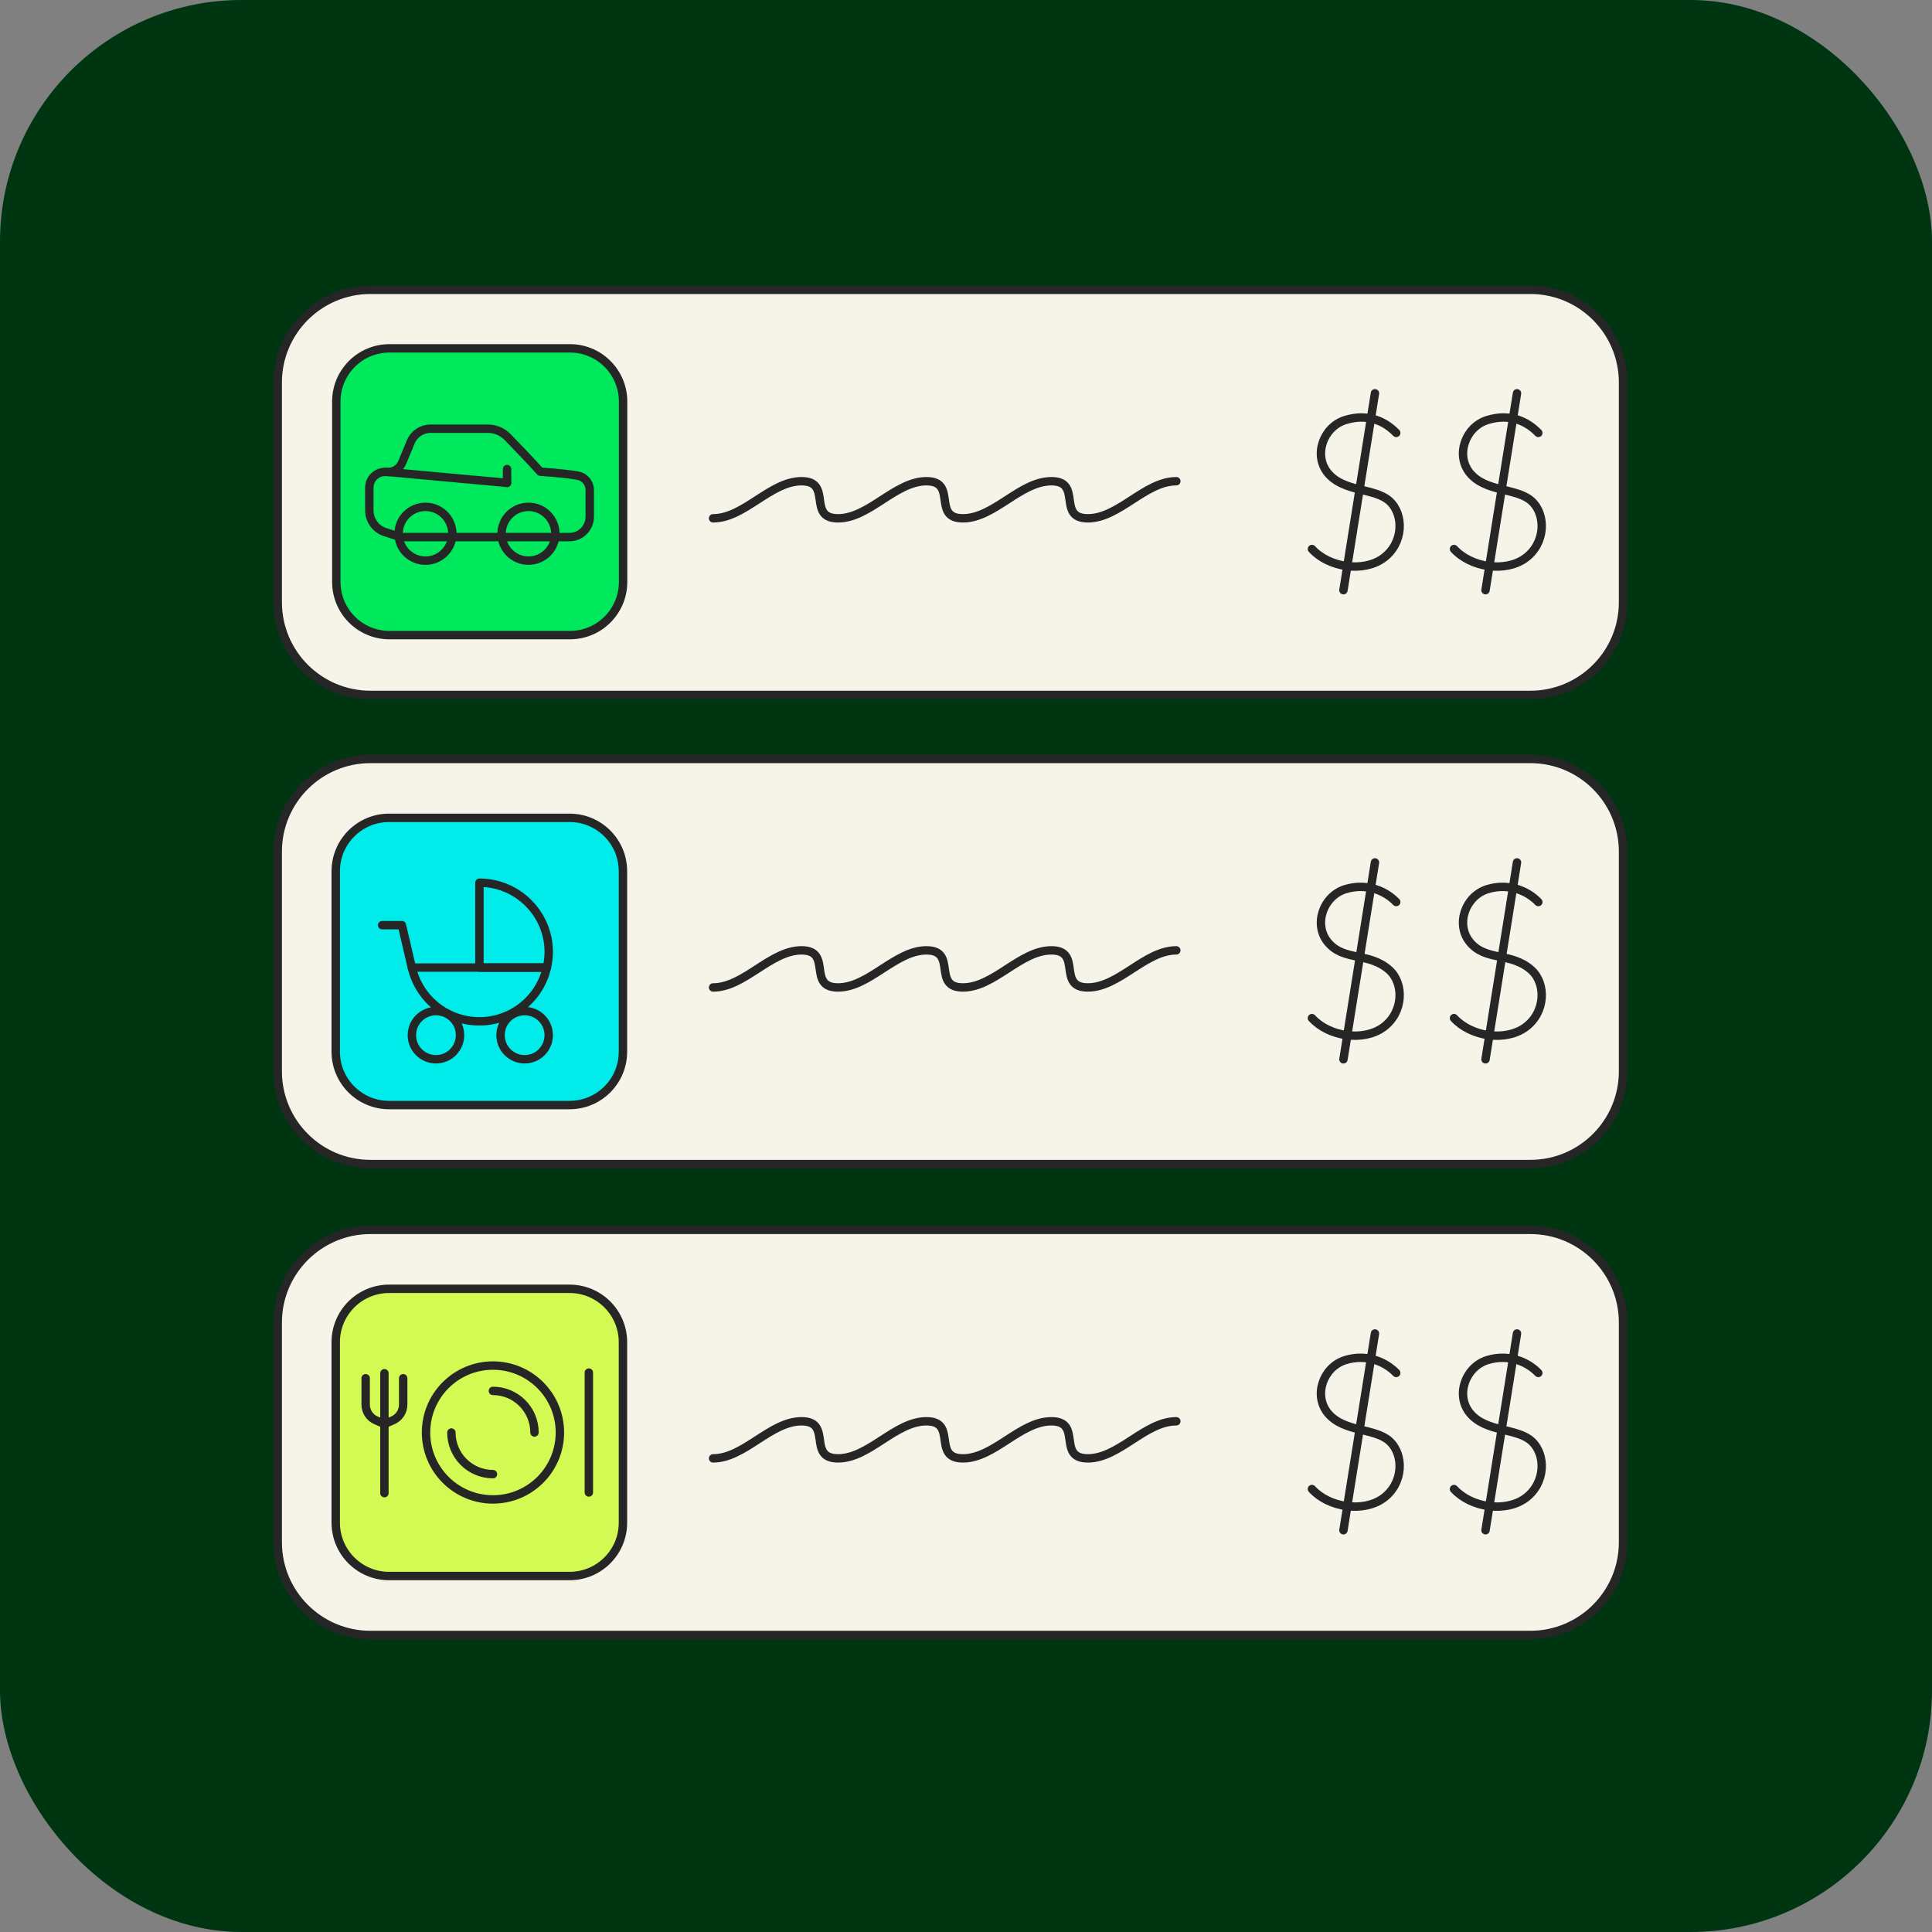 <?xml version="1.0" encoding="UTF-8"?>
<svg xmlns="http://www.w3.org/2000/svg" width="80" height="80" viewBox="0 0 80 80" fill="none">
  <rect x="0" y="0" width="80" height="80" fill="#808080" stroke="none"/>
  <rect width="57" height="34" rx="5" transform="matrix(1 -0 -0.007 1 12 27)" fill="#008427"></rect>
  <path fill-rule="evenodd" clip-rule="evenodd" d="M61.376 56.213C62.839 56.213 64.033 55.013 64.043 53.532C64.052 52.052 62.874 50.853 61.411 50.853C59.948 50.853 58.754 52.053 58.744 53.534C58.735 55.014 59.913 56.214 61.376 56.213Z" fill="#003512"></path>
  <path fill-rule="evenodd" clip-rule="evenodd" d="M57.2 56.123C58.663 56.123 59.857 54.923 59.867 53.443C59.876 51.962 58.698 50.763 57.235 50.763C55.772 50.763 54.578 51.964 54.569 53.444C54.559 54.924 55.737 56.124 57.2 56.123Z" fill="#003512"></path>
  <rect width="7" height="6" rx="3" transform="matrix(1 -0 -0.007 1 18 41)" fill="#003512"></rect>
  <rect width="19" height="20" transform="matrix(1 -0 -0.007 1 31 34)" fill="#335D41"></rect>
  <g clip-path="url(#clip0_3902_41200)">
    <rect width="80" height="80" rx="10" fill="#003512"></rect>
    <path d="M63.368 12H15.339C13.219 12 11.5 13.719 11.5 15.839V24.937C11.5 27.057 13.219 28.775 15.339 28.775H63.368C65.488 28.775 67.207 27.057 67.207 24.937V15.839C67.207 13.719 65.488 12 63.368 12Z" fill="#F6F4E9" stroke="#262626" stroke-width="0.348" stroke-linecap="round" stroke-linejoin="round"></path>
    <path d="M48.709 19.926C47.416 19.926 46.337 21.462 45.044 21.462C43.751 21.462 44.83 19.926 43.537 19.926C42.244 19.926 41.165 21.462 39.872 21.462C38.579 21.462 39.657 19.926 38.364 19.926C37.071 19.926 35.993 21.462 34.7 21.462C33.407 21.462 34.485 19.926 33.192 19.926C31.899 19.926 30.82 21.462 29.527 21.462" stroke="#262626" stroke-width="0.348" stroke-linecap="round" stroke-linejoin="round"></path>
    <path d="M23.598 14.424H16.129C14.912 14.424 13.926 15.41 13.926 16.627V24.096C13.926 25.313 14.912 26.299 16.129 26.299H23.598C24.815 26.299 25.801 25.313 25.801 24.096V16.627C25.801 15.41 24.815 14.424 23.598 14.424Z" fill="#00E95C" stroke="#262626" stroke-width="0.348" stroke-linecap="round" stroke-linejoin="round"></path>
    <path d="M15.942 22.031L16.586 22.24H23.579C24.043 22.24 24.42 21.863 24.42 21.399V20.286C24.42 19.996 24.211 19.747 23.921 19.695C23.62 19.642 23.138 19.584 22.373 19.532C22.002 19.115 21.393 18.483 21.016 18.094C20.802 17.874 20.506 17.752 20.193 17.752H17.827C17.467 17.752 17.148 17.966 17.009 18.297L16.656 19.149C16.546 19.41 16.279 19.573 16 19.544C15.623 19.509 15.293 19.81 15.293 20.187V21.138C15.293 21.544 15.554 21.904 15.942 22.031Z" stroke="#262626" stroke-width="0.348" stroke-linecap="round" stroke-linejoin="round"></path>
    <path d="M21.883 23.215C22.498 23.215 22.996 22.716 22.996 22.102C22.996 21.487 22.498 20.988 21.883 20.988C21.268 20.988 20.77 21.487 20.77 22.102C20.77 22.716 21.268 23.215 21.883 23.215Z" stroke="#262626" stroke-width="0.348" stroke-linecap="round" stroke-linejoin="round"></path>
    <path d="M17.617 23.215C18.232 23.215 18.731 22.716 18.731 22.102C18.731 21.487 18.232 20.988 17.617 20.988C17.002 20.988 16.504 21.487 16.504 22.102C16.504 22.716 17.002 23.215 17.617 23.215Z" stroke="#262626" stroke-width="0.348" stroke-linecap="round" stroke-linejoin="round"></path>
    <path d="M20.996 19.422V19.996" stroke="#262626" stroke-width="0.348" stroke-linecap="round" stroke-linejoin="round"></path>
    <path d="M20.996 19.995L15.992 19.537" stroke="#262626" stroke-width="0.348" stroke-linecap="round" stroke-linejoin="round"></path>
    <path d="M60.207 22.733C60.914 23.504 62.329 23.713 63.158 23.115C64.005 22.501 64.028 21.306 63.419 20.75C62.811 20.193 61.529 20.39 60.868 19.59C60.259 18.853 60.671 17.676 61.593 17.392C62.515 17.108 63.228 17.439 63.698 17.926" stroke="#262626" stroke-width="0.348" stroke-linecap="round" stroke-linejoin="round"></path>
    <path d="M62.816 16.285L61.512 24.438" stroke="#262626" stroke-width="0.348" stroke-linecap="round" stroke-linejoin="round"></path>
    <path d="M63.368 50.926H15.339C13.219 50.926 11.5 52.644 11.5 54.764V63.862C11.5 65.982 13.219 67.701 15.339 67.701H63.368C65.488 67.701 67.207 65.982 67.207 63.862V54.764C67.207 52.644 65.488 50.926 63.368 50.926Z" fill="#F6F4E9" stroke="#262626" stroke-width="0.348" stroke-linecap="round" stroke-linejoin="round"></path>
    <path d="M48.709 58.852C47.416 58.852 46.337 60.388 45.044 60.388C43.751 60.388 44.83 58.852 43.537 58.852C42.244 58.852 41.165 60.388 39.872 60.388C38.579 60.388 39.657 58.852 38.364 58.852C37.071 58.852 35.993 60.388 34.7 60.388C33.407 60.388 34.485 58.852 33.192 58.852C31.899 58.852 30.82 60.388 29.527 60.388" stroke="#262626" stroke-width="0.348" stroke-linecap="round" stroke-linejoin="round"></path>
    <path d="M60.207 61.658C60.914 62.43 62.329 62.638 63.158 62.041C64.005 61.426 64.028 60.232 63.419 59.675C62.811 59.119 61.529 59.316 60.868 58.516C60.259 57.779 60.671 56.602 61.593 56.318C62.445 56.057 63.228 56.364 63.698 56.851" stroke="#262626" stroke-width="0.348" stroke-linecap="round" stroke-linejoin="round"></path>
    <path d="M62.816 55.217L61.512 63.364" stroke="#262626" stroke-width="0.348" stroke-linecap="round" stroke-linejoin="round"></path>
    <path d="M63.368 31.426H15.339C13.219 31.426 11.5 33.144 11.5 35.264V44.362C11.5 46.482 13.219 48.201 15.339 48.201H63.368C65.488 48.201 67.207 46.482 67.207 44.362V35.264C67.207 33.144 65.488 31.426 63.368 31.426Z" fill="#F6F4E9" stroke="#262626" stroke-width="0.348" stroke-linecap="round" stroke-linejoin="round"></path>
    <path d="M48.709 39.352C47.416 39.352 46.337 40.888 45.044 40.888C43.751 40.888 44.83 39.352 43.537 39.352C42.244 39.352 41.165 40.888 39.872 40.888C38.579 40.888 39.657 39.352 38.364 39.352C37.071 39.352 35.993 40.888 34.7 40.888C33.407 40.888 34.485 39.352 33.192 39.352C31.899 39.352 30.82 40.888 29.527 40.888" stroke="#262626" stroke-width="0.348" stroke-linecap="round" stroke-linejoin="round"></path>
    <path d="M60.207 42.158C60.914 42.93 62.329 43.138 63.158 42.541C64.005 41.926 64.028 40.732 63.419 40.175C62.573 39.41 61.529 39.816 60.868 39.016C60.259 38.279 60.671 37.102 61.593 36.818C62.445 36.557 63.228 36.864 63.698 37.351" stroke="#262626" stroke-width="0.348" stroke-linecap="round" stroke-linejoin="round"></path>
    <path d="M62.816 35.711L61.512 43.864" stroke="#262626" stroke-width="0.348" stroke-linecap="round" stroke-linejoin="round"></path>
    <path d="M54.324 22.733C55.032 23.504 56.447 23.713 57.276 23.115C58.122 22.501 58.145 21.306 57.537 20.75C56.928 20.193 55.646 20.39 54.985 19.59C54.376 18.853 54.788 17.676 55.71 17.392C56.632 17.108 57.345 17.439 57.815 17.926" stroke="#262626" stroke-width="0.348" stroke-linecap="round" stroke-linejoin="round"></path>
    <path d="M56.934 16.285L55.629 24.438" stroke="#262626" stroke-width="0.348" stroke-linecap="round" stroke-linejoin="round"></path>
    <path d="M54.324 61.658C55.032 62.43 56.447 62.638 57.276 62.041C58.122 61.426 58.145 60.232 57.537 59.675C56.928 59.119 55.646 59.316 54.985 58.516C54.376 57.779 54.788 56.602 55.71 56.318C56.562 56.057 57.345 56.364 57.815 56.851" stroke="#262626" stroke-width="0.348" stroke-linecap="round" stroke-linejoin="round"></path>
    <path d="M56.934 55.217L55.629 63.364" stroke="#262626" stroke-width="0.348" stroke-linecap="round" stroke-linejoin="round"></path>
    <path d="M54.324 42.158C55.032 42.93 56.447 43.138 57.276 42.541C58.122 41.926 58.145 40.732 57.537 40.175C56.69 39.41 55.646 39.816 54.985 39.016C54.376 38.279 54.788 37.102 55.71 36.818C56.562 36.557 57.345 36.864 57.815 37.351" stroke="#262626" stroke-width="0.348" stroke-linecap="round" stroke-linejoin="round"></path>
    <path d="M56.934 35.711L55.629 43.864" stroke="#262626" stroke-width="0.348" stroke-linecap="round" stroke-linejoin="round"></path>
    <path d="M23.586 33.865H16.112C14.892 33.865 13.902 34.854 13.902 36.075V43.549C13.902 44.769 14.892 45.758 16.112 45.758H23.586C24.806 45.758 25.795 44.769 25.795 43.549V36.075C25.795 34.854 24.806 33.865 23.586 33.865Z" fill="#00ECEA" stroke="#262626" stroke-width="0.348" stroke-linecap="round" stroke-linejoin="round"></path>
    <path d="M17.055 40.065C17.345 41.34 18.487 42.291 19.85 42.291C21.212 42.291 22.355 41.34 22.645 40.065H17.055Z" stroke="#262626" stroke-width="0.348" stroke-linecap="round" stroke-linejoin="round"></path>
    <path d="M19.852 36.551V40.065H22.646C22.693 39.856 22.722 39.641 22.722 39.421C22.722 37.838 21.435 36.551 19.852 36.551Z" stroke="#262626" stroke-width="0.348" stroke-linecap="round" stroke-linejoin="round"></path>
    <path d="M17.053 40.066L16.642 38.309H15.824" stroke="#262626" stroke-width="0.348" stroke-linecap="round" stroke-linejoin="round"></path>
    <path d="M18.052 43.862C18.603 43.862 19.049 43.415 19.049 42.864C19.049 42.314 18.603 41.867 18.052 41.867C17.501 41.867 17.055 42.314 17.055 42.864C17.055 43.415 17.501 43.862 18.052 43.862Z" stroke="#262626" stroke-width="0.348" stroke-linecap="round" stroke-linejoin="round"></path>
    <path d="M21.724 43.862C22.275 43.862 22.721 43.415 22.721 42.864C22.721 42.314 22.275 41.867 21.724 41.867C21.173 41.867 20.727 42.314 20.727 42.864C20.727 43.415 21.173 43.862 21.724 43.862Z" stroke="#262626" stroke-width="0.348" stroke-linecap="round" stroke-linejoin="round"></path>
    <path d="M23.586 53.367H16.112C14.892 53.367 13.902 54.356 13.902 55.576V63.051C13.902 64.271 14.892 65.26 16.112 65.26H23.586C24.806 65.26 25.795 64.271 25.795 63.051V55.576C25.795 54.356 24.806 53.367 23.586 53.367Z" fill="#D2FA52" stroke="#262626" stroke-width="0.348" stroke-linecap="round" stroke-linejoin="round"></path>
    <path d="M20.412 62.088C21.943 62.088 23.184 60.847 23.184 59.317C23.184 57.786 21.943 56.545 20.412 56.545C18.882 56.545 17.641 57.786 17.641 59.317C17.641 60.847 18.882 62.088 20.412 62.088Z" fill="#D2FA52" stroke="#262626" stroke-width="0.348" stroke-linecap="round" stroke-linejoin="round"></path>
    <path d="M20.41 57.594C21.361 57.594 22.132 58.365 22.132 59.316L20.41 57.594Z" fill="#D2FA52"></path>
    <path d="M20.41 57.594C21.361 57.594 22.132 58.365 22.132 59.316" stroke="#262626" stroke-width="0.348" stroke-linecap="round" stroke-linejoin="round"></path>
    <path d="M20.414 61.041C19.463 61.041 18.691 60.269 18.691 59.318L20.414 61.041Z" fill="#D2FA52"></path>
    <path d="M20.414 61.041C19.463 61.041 18.691 60.269 18.691 59.318" stroke="#262626" stroke-width="0.348" stroke-linecap="round" stroke-linejoin="round"></path>
    <path d="M15.918 61.827V56.863" stroke="#262626" stroke-width="0.348" stroke-linecap="round" stroke-linejoin="round"></path>
    <path d="M15.141 57.07V58.16C15.141 58.445 15.309 58.7 15.564 58.81L15.918 58.966" stroke="#262626" stroke-width="0.348" stroke-linecap="round" stroke-linejoin="round"></path>
    <path d="M16.695 57.07V58.16C16.695 58.445 16.527 58.7 16.272 58.81L15.918 58.966" stroke="#262626" stroke-width="0.348" stroke-linecap="round" stroke-linejoin="round"></path>
    <path d="M24.383 61.8V56.836" stroke="#262626" stroke-width="0.348" stroke-linecap="round" stroke-linejoin="round"></path>
  </g>
  <defs>
    <clipPath id="clip0_3902_41200">
      <rect width="80" height="80" rx="10" fill="white"></rect>
    </clipPath>
  </defs>
</svg>
